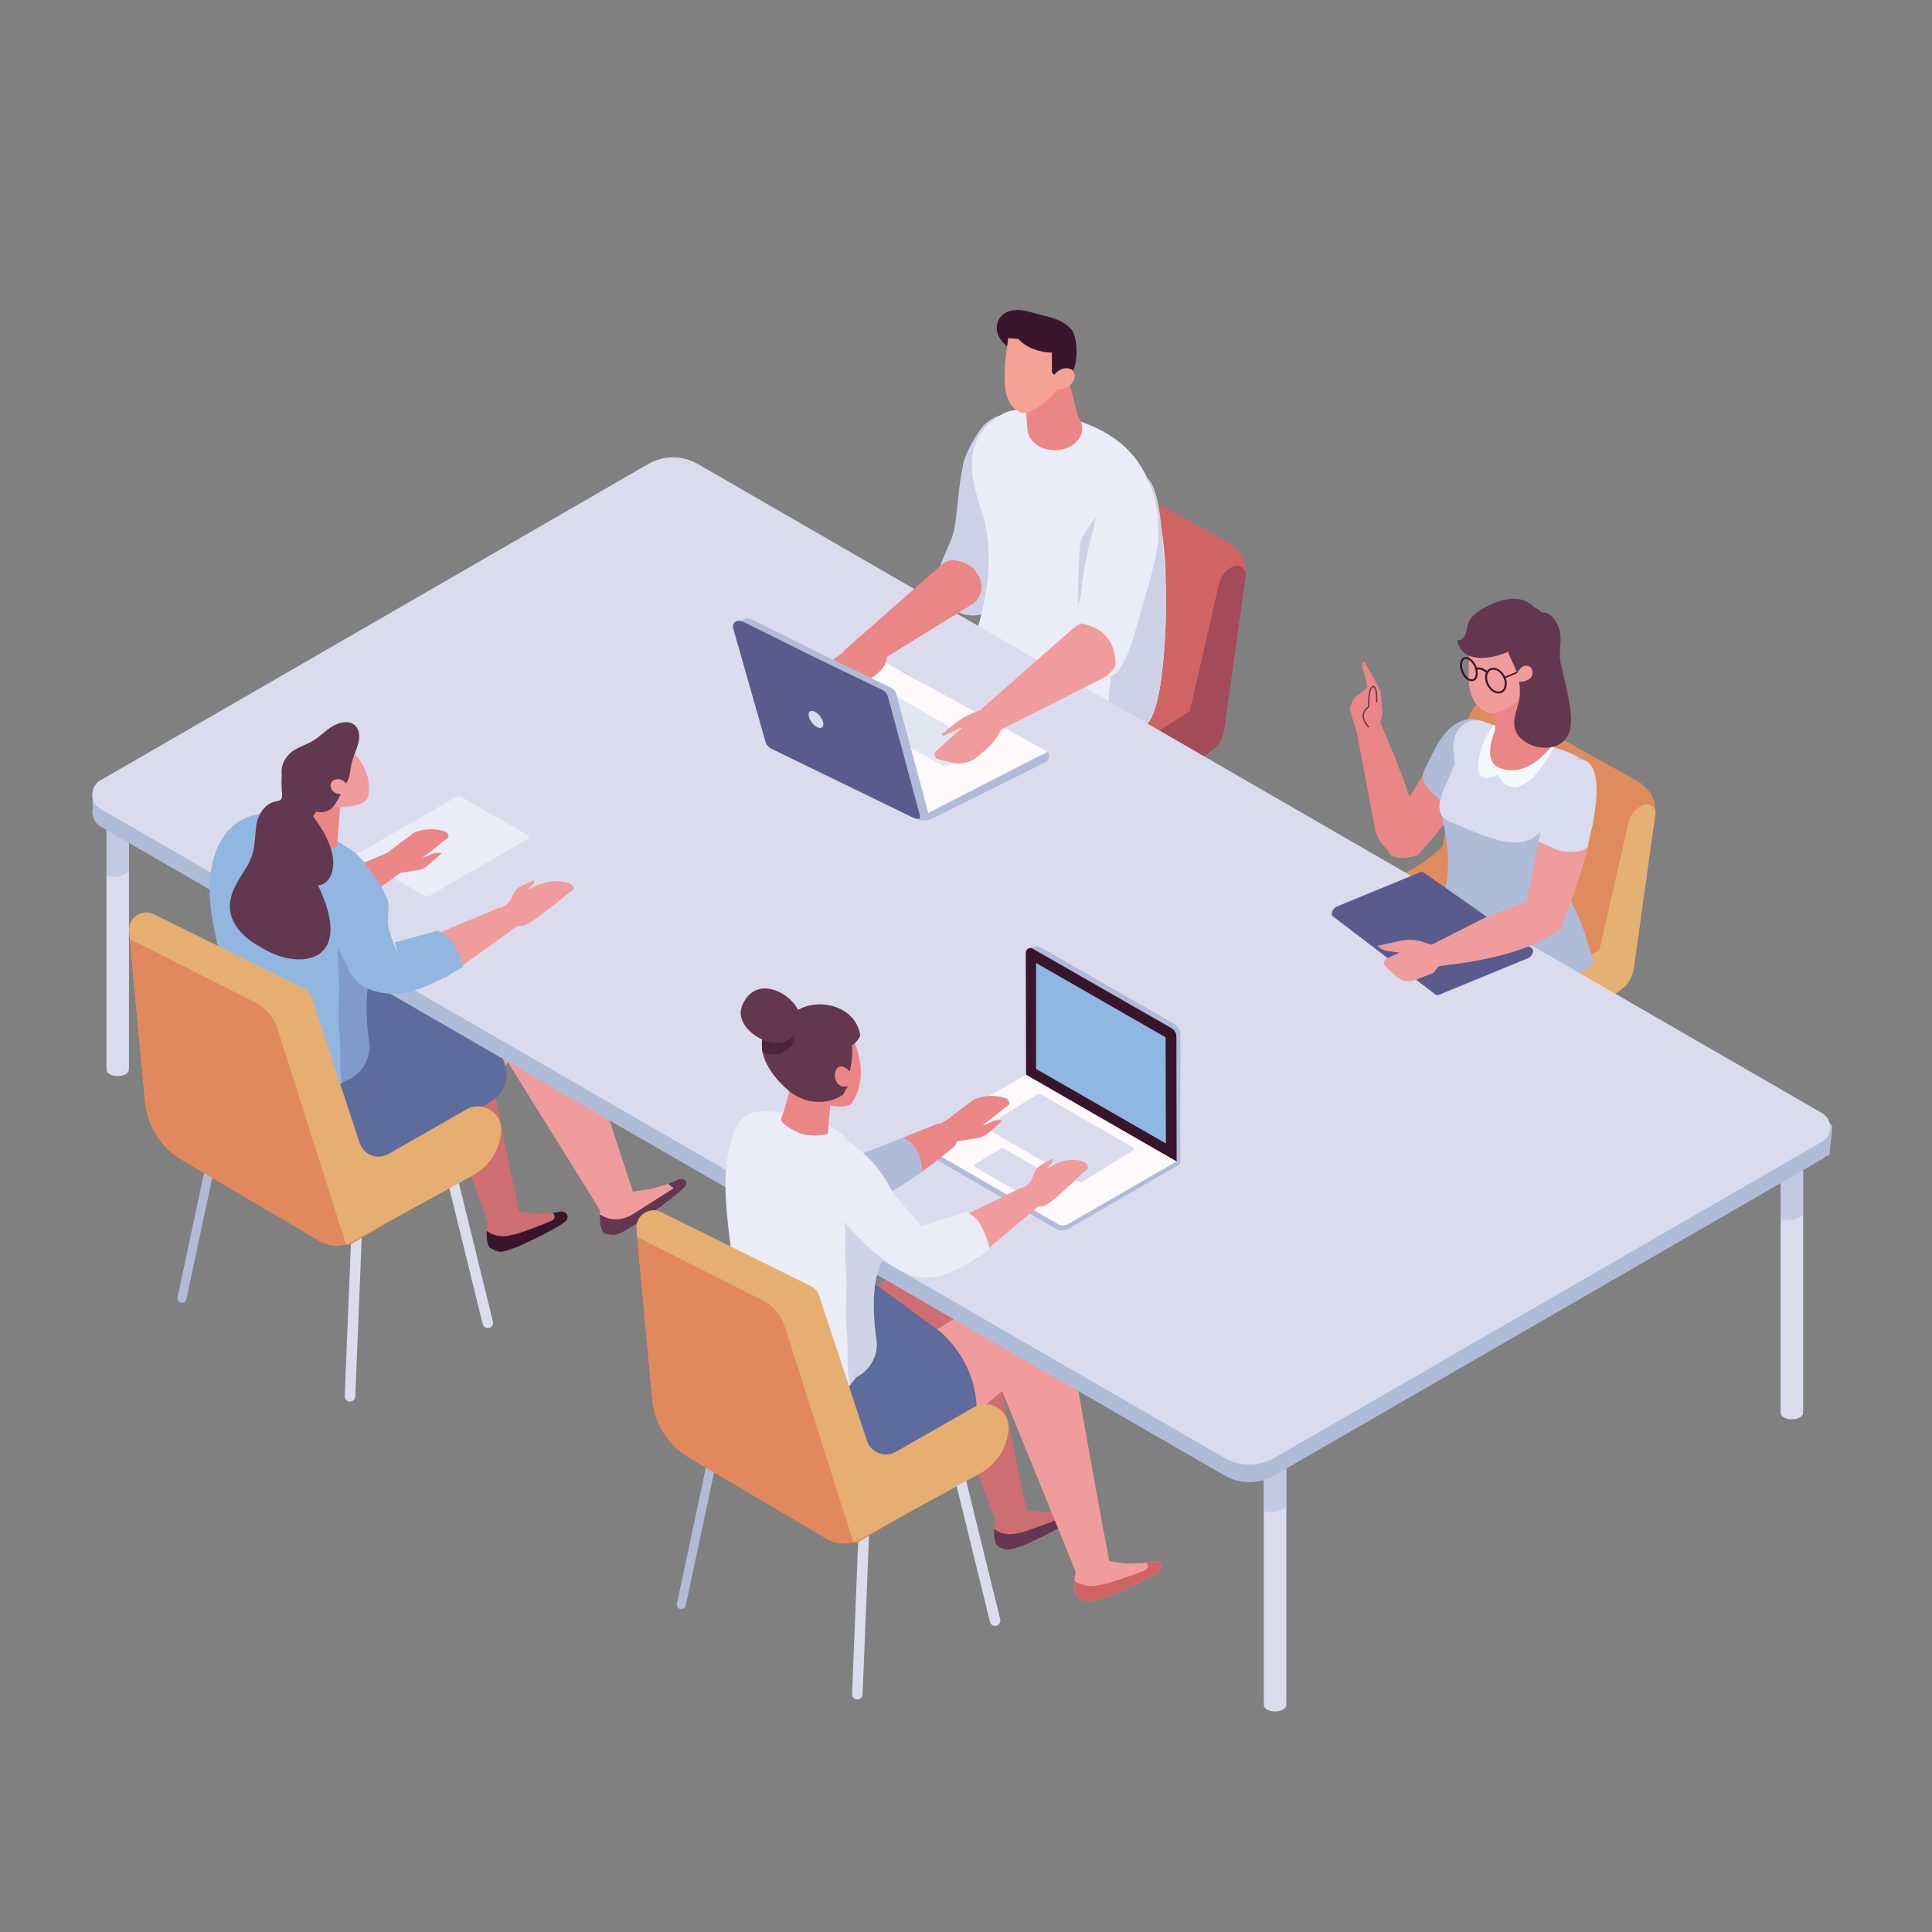 <?xml version="1.0" encoding="UTF-8"?><svg xmlns="http://www.w3.org/2000/svg" width="500" height="500" xmlns:xlink="http://www.w3.org/1999/xlink" viewBox="0 0 500 500"><rect x="0" y="0" width="500" height="500" fill="#808080" stroke="none"/><defs><style>.i{fill:#62374f;}.i,.j,.k,.l,.m,.n,.o,.p,.q,.b,.r,.s,.t,.d,.u,.v,.w,.x,.a,.y,.c,.z,.aa,.ab,.ac,.ad,.ae,.af,.ag,.ah,.ai,.aj,.ak,.al,.am,.an{stroke-width:0px;}.j{fill:#bbc6dc;}.k{fill:#4263ae;}.l{fill:#eaecf7;}.m{fill:#aebcd8;}.ao{clip-path:url(#g);}.n{fill:#5867aa;}.o{fill:#ead078;}.ap{isolation:isolate;}.p{fill:#e6af71;}.q{fill:#623850;}.b{fill:#e5b172;}.r{fill:#fef9fb;}.s{fill:#f09c9c;}.t{fill:#7384bf;}.d{fill:#dadcee;}.u{fill:#d06364;}.v{fill:#e1e7f1;}.aq{opacity:.57;}.ar{mix-blend-mode:multiply;opacity:.5;}.as{opacity:.55;}.w{fill:#cf6e72;}.x{fill:#f3a294;}.a{fill:#e08b5d;}.at,.ac{fill:#d8dcee;}.y{fill:#3a162c;}.c{fill:#b0bbd8;}.z{fill:#cdd3e7;}.aa{fill:#e1885d;}.ab{fill:#cdd1e6;}.ad{fill:#cf6364;}.ae{fill:#5d6b9d;}.af{fill:#f4f8f9;}.ag{fill:#5a5b8d;}.ah{fill:#221e1f;}.ai{fill:#eb8687;}.aj{fill:#91b6e0;}.ak{fill:#4b253c;}.al{fill:#a34b58;}.am{fill:#8eb8e2;}.an{fill:#39152c;}</style><clipPath id="g"><path class="ac" d="m373.33,211.32c.87,1.13,2.31,1.5,3.74,2.12,1.98.85,3.97,1.67,5.98,2.44,4.28,1.66,9.02,3.11,13.18,1.33,2.55-1.08,15.78-16.54,12.04-21.2l-2.01-1.21c-7.59-2.41-14.9-5.53-22.42-8.1-.24-.08-.48-.15-.72-.2-3.93-.83-7.35,2.72-7,7.35l.28,3.56c.01.24.03.37.03.37,0,0-2.92,6.88-2.94,6.93-.67,1.59-1.26,3.59-.79,5.32.14.53.36.95.63,1.31Z"/></clipPath></defs><g class="ap"><g id="f"><path class="y" d="m102.18,191.6v9.13c0,2.24,1.41,4.24,3.53,4.99l17.49,6.2c.77.27,1.62.09,2.21-.46h0c.89-.83.92-2.24.07-3.11l-11.19-11.44-.07-8.75-12.04,3.45Z"/><path class="y" d="m67.65,206.11l-2.17,12.98c-.25,1.5-.28,3.01-.09,4.47l1.05,8.08c.09.39.39.65.76.65h2.73c.33,0,.64-.21.81-.54l3.09-6.17c1.29-2.57,1.97-5.42,1.98-8.26l.05-17.39-6.58-3.58-1.63,9.77Z"/><path class="ai" d="m359.65,214.42c2.19-3.12,6.11-9.71,9.26-15.03.5-.84.97-1.63,1.42-2.39.83.83,1.66,1.68,2.49,2.51,2.15,2.13,4.37,4.13,6.8,5.92-3.63,5.2-8.77,11.48-12.64,15.83-3.26,1.15-6.51.83-7.24-.23-1.01-1.45-1.5-2.48-.1-6.62Z"/><path class="k" d="m364.52,308.31c0-1.65,1.16-3.66,2.59-4.48,1.43-.83,2.59-.16,2.59,1.49s-1.16,3.66-2.59,4.48c-1.43.83-2.59.16-2.59-1.49Z"/><path class="k" d="m364.52,308.31c0-1.65,1.16-3.66,2.59-4.48,1.43-.83,2.59-.16,2.59,1.49s-1.16,3.66-2.59,4.48c-1.43.83-2.59.16-2.59-1.49Z"/><polygon class="ag" points="369.01 303.7 371.24 304.86 367.74 311.24 365.13 309.88 365.79 306.29 369.01 303.7"/><path class="z" d="m366.72,309.45c0-1.65,1.16-3.66,2.59-4.48,1.43-.83,2.59-.16,2.59,1.49,0,1.65-1.16,3.66-2.59,4.48-1.43.83-2.59.16-2.59-1.49Z"/><path class="z" d="m366.72,309.45c0-1.65,1.16-3.66,2.59-4.48,1.43-.83,2.59-.16,2.59,1.49,0,1.65-1.16,3.66-2.59,4.48-1.43.83-2.59.16-2.59-1.49Z"/><path class="k" d="m395.66,290.91c0-1.65,1.16-3.66,2.59-4.48,1.43-.83,2.59-.16,2.59,1.49,0,1.65-1.16,3.66-2.59,4.48-1.43.83-2.59.16-2.59-1.49Z"/><path class="k" d="m395.66,290.91c0-1.65,1.16-3.66,2.59-4.48,1.43-.83,2.59-.16,2.59,1.49,0,1.65-1.16,3.66-2.59,4.48-1.43.83-2.59.16-2.59-1.49Z"/><polygon class="k" points="400.15 286.29 402.38 287.46 398.88 293.84 396.26 292.48 396.93 288.88 400.15 286.29"/><path class="z" d="m397.86,292.05c0-1.65,1.16-3.66,2.59-4.48,1.43-.83,2.59-.16,2.59,1.49s-1.16,3.66-2.59,4.48c-1.43.83-2.59.16-2.59-1.49Z"/><path class="z" d="m397.86,292.05c0-1.65,1.16-3.66,2.59-4.48,1.43-.83,2.59-.16,2.59,1.49s-1.16,3.66-2.59,4.48c-1.43.83-2.59.16-2.59-1.49Z"/><path class="k" d="m394.2,309.08c0-1.65,1.16-3.66,2.59-4.48,1.43-.83,2.59-.16,2.59,1.49,0,1.65-1.16,3.66-2.59,4.48-1.43.83-2.59.16-2.59-1.49Z"/><path class="k" d="m394.2,309.08c0-1.65,1.16-3.66,2.59-4.48,1.43-.83,2.59-.16,2.59,1.49,0,1.65-1.16,3.66-2.59,4.48-1.43.83-2.59.16-2.59-1.49Z"/><polygon class="ag" points="398.69 304.46 400.92 305.63 397.42 312.01 394.8 310.65 395.47 307.06 398.69 304.46"/><path class="z" d="m396.4,310.22c0-1.65,1.16-3.66,2.59-4.48,1.43-.83,2.59-.16,2.59,1.49s-1.16,3.66-2.59,4.48c-1.43.83-2.59.16-2.59-1.49Z"/><path class="z" d="m396.4,310.22c0-1.65,1.16-3.66,2.59-4.48,1.43-.83,2.59-.16,2.59,1.49s-1.16,3.66-2.59,4.48c-1.43.83-2.59.16-2.59-1.49Z"/><path class="k" d="m363.97,291.56c0-1.65,1.16-3.66,2.59-4.48,1.43-.83,2.59-.16,2.59,1.49,0,1.65-1.16,3.66-2.59,4.48-1.43.83-2.59.16-2.59-1.49Z"/><path class="k" d="m363.97,291.56c0-1.65,1.16-3.66,2.59-4.48,1.43-.83,2.59-.16,2.59,1.49,0,1.65-1.16,3.66-2.59,4.48-1.43.83-2.59.16-2.59-1.49Z"/><polygon class="ag" points="368.46 286.94 370.69 288.1 367.19 294.49 364.58 293.13 365.24 289.53 368.46 286.94"/><path class="z" d="m366.17,292.7c0-1.65,1.16-3.66,2.59-4.48,1.43-.83,2.59-.16,2.59,1.49s-1.16,3.66-2.59,4.48c-1.43.83-2.59.16-2.59-1.49Z"/><path class="z" d="m366.17,292.7c0-1.65,1.16-3.66,2.59-4.48,1.43-.83,2.59-.16,2.59,1.49s-1.16,3.66-2.59,4.48c-1.43.83-2.59.16-2.59-1.49Z"/><path class="v" d="m401.38,301.92l-11.46-6.62,11.46-6.62c1.88-1.09,1.88-2.86,0-3.95h0c-1.88-1.09-4.96-1.09-6.84,0l-11.46,6.62-11.46-6.62c-1.88-1.09-4.96-1.09-6.84,0-1.88,1.09-1.88,2.86,0,3.95l11.46,6.62-11.46,6.62c-1.88,1.09-1.88,2.86,0,3.95h0c1.88,1.09,4.96,1.09,6.84,0l11.46-6.62,11.46,6.62c1.88,1.09,4.96,1.09,6.84,0,1.88-1.09,1.88-2.86,0-3.95Z"/><path class="v" d="m401.38,301.92l-11.46-6.62,11.46-6.62c1.88-1.09,1.88-2.86,0-3.95h0c-1.88-1.09-4.96-1.09-6.84,0l-11.46,6.62-11.46-6.62c-1.88-1.09-4.96-1.09-6.84,0-1.88,1.09-1.88,2.86,0,3.95l11.46,6.62-11.46,6.62c-1.88,1.09-1.88,2.86,0,3.95h0c1.88,1.09,4.96,1.09,6.84,0l11.46-6.62,11.46,6.62c1.88,1.09,4.96,1.09,6.84,0,1.88-1.09,1.88-2.86,0-3.95Z"/><path class="z" d="m377.32,295.11c0,2.14,2.58,3.88,5.77,3.88s5.77-1.74,5.77-3.88-2.58-5.69-5.77-5.69-5.77,3.55-5.77,5.69Z"/><path class="v" d="m378.86,292.27c0,1.57,1.9,2.84,4.23,2.84s4.23-1.27,4.23-2.84-1.9-2.84-4.23-2.84-4.23,1.27-4.23,2.84Z"/><path class="z" d="m383.09,261.75c-1.43,0-2.59,1.18-2.59,2.62v25.27c0,1.45,1.16,2.62,2.59,2.62s2.59-1.18,2.59-2.62v-25.27c0-1.45-1.16-2.62-2.59-2.62Z"/><path class="a" d="m428.4,210.67l-5.51,39.45c-.2,1.82-.95,3.54-2.13,4.99l-5.78,4.49q-6.54,4.04-13.07,8.07c-10.15,6.25-18.05,15.09-29.87,8.37-.55-.31-1.09-.63-1.63-.95-.34-.2-.68-.38-1.01-.58-8.13-4.69-16.09-9.62-23.89-14.79-8.45-5.61-14.41-11.91-5.53-19.62,7.73-6.72,17.61-10.36,26.27-15.65,3.3-2,5.54-3.77,7.12-5.6l5.49-29.56,1.51-4.23c.78-1.88,1.82-3.2,3.2-3.47,1.89-.06,3.82.34,5.58,1.25l34.17,19.06c.94.48,1.78,1.09,2.47,1.78.95.94,1.68,2.03,2.1,3.21.48,1.19.65,2.49.51,3.79Z"/><path class="b" d="m428.41,210.63c.19-1.82-1.82-3.07-3.43-2.21l-.15.08c-1.71.9-2.94,2.5-3.37,4.39l-7.4,32.41c-.07.29-.24.54-.49.7l-32.22,20.8c-2.02,1.3-3.24,3.55-3.24,5.95v.68c0,2.97,2.73,5.29,5.62,4.63,7.17-1.63,13.44-8.05,21.24-12.13,3.28-2.06,6.53-4.11,9.81-6.17l5.86-4.55c.08-.06.16-.14.22-.22,1.12-1.42,1.84-3.1,2.03-4.87l5.51-39.45s0-.03,0-.04Z"/><path class="m" d="m368.23,201.08c.01.56.18,1.15.56,1.8,1.49,2.56,4.79,4.74,6.92,6.67.07.06.16.13.25.12.12-.02.19-.16.25-.28,2.31-4.96,4.48-9.98,6.51-15.07.56-1.39,1.11-2.83,1.17-4.31s-.47-3.02-1.64-3.66c-.9-.49-2.02-.37-3.05-.09-4.68,1.27-7.17,5.96-9.24,10.32-.86,1.82-1.76,3.1-1.73,4.51Z"/><path class="m" d="m412.01,247.63c-1.41-4.36-2.09-7.62-4.76-12.96-3.22-6.44-2.63-11.42-.35-19.76.52-1.86,1.82-4.23,2.97-6.68,1.62-3.42,2.96-7.03,1.41-9.72-1.17-2.02-2.97-3.05-5.02-3.71-7.59-2.41-14.9-5.53-22.42-8.1-.49-.17-.97-.26-1.43-.3-.26-.01-.48-.01-.71-.01-.01,0-.03.01-.06.01-.2.01-.42.03-.62.07-.03,0-.06.01-.07.01-.2.04-.4.09-.59.16-.03,0-.06.01-.09.03-.19.06-.38.13-.56.22-.03.01-.06.03-.09.04-.17.09-.35.19-.52.29-.01.03-.04.04-.07.06-.16.12-.32.23-.48.35-.03.03-.04.04-.07.07-.14.12-.29.25-.42.38-.01.03-.04.06-.07.07-.13.14-.26.3-.38.46-.03.03-.06.07-.09.1-.12.16-.23.32-.33.49-.03.04-.06.09-.09.13-.1.17-.19.35-.27.52-.03.04-.04.1-.07.14-.09.19-.16.38-.22.56-.03.06-.04.1-.06.16-.07.2-.13.4-.17.61-.01.04-.03.1-.03.14-.06.22-.09.43-.12.66-.01.04-.01.07-.01.12-.03.25-.06.48-.06.72v.09c0,.26,0,.52.03.79l.29,3.77c0,.1.01.16.01.16l-.09.2c-.04.1-.1.23-.17.4l-.22.52c-.06.12-.1.25-.16.38l-.12.25c-.04.13-.1.26-.16.39l-.03.09c-.13.29-.26.58-.39.9-.78,1.83-1.6,3.78-1.62,3.81-.66,1.59-1.26,3.59-.79,5.31.09.33.22.62.36.88,2.37,9.72,2.5,16.37-.79,25.83-1.43,4.11-2.06,9.21.92,12.4.74.78,1.65,1.4,2.57,1.95,4.65,2.76,9.96,4.24,15.36,4.3,4.63.04,8.53-.46,12.81-1.82,2.09-.66,4.27-1.53,6.67-2.66,1.23-.58,1.82-1.98,1.41-3.26Z"/><path class="at" d="m373.33,211.32c.87,1.13,2.31,1.5,3.74,2.12,1.98.85,3.97,1.67,5.98,2.44,4.28,1.66,9.02,3.11,13.18,1.33,2.55-1.08,15.78-16.54,12.04-21.2l-2.01-1.21c-7.59-2.41-14.9-5.53-22.42-8.1-.24-.08-.48-.15-.72-.2-3.93-.83-7.35,2.72-7,7.35l.28,3.56c.01.24.03.37.03.37,0,0-2.92,6.88-2.94,6.93-.67,1.59-1.26,3.59-.79,5.32.14.53.36.95.63,1.31Z"/><g class="ao"><path class="af" d="m383.43,200.89c1.91,1.27,4.09-.53,4.09-.53,6.19,11.36,15.93-9.24,15.93-9.24v-.04s-.1-.25-.1-.25c-.06.09-.13.18-.2.27-4.66.27-9.32.51-12.49-2.97-.05-.06-.1-.11-.15-.17-1.41.03-.76-2.98-2.14-2.78-.15.02-.84,1.1-1.66,2.29-.63.91-2.34,3.37-2.73,4.41-1.95,5.28-1.78,8.2-.54,9.02Z"/><path class="ai" d="m388.16,198.77c6.7,2.45,11.98-3.54,14.99-7.67.26-.34.51-.68.76-1.02-5.01-2.03-10.11-3.95-16.08-3.1-2.65,5.42-3.35,10.44.33,11.79Z"/></g><path class="ai" d="m393.99,172.52l4.19,16.72s.9,2.59.86,3.3c-.03.7-3.62,3.71-6.74,4.07-1.49.17-2.66.08-3.48-.05-.9-.15-1.37-.37-1.37-.37l-.3-4.46h-.03l-.35-5.12-.18-2.68-.15-2.16c3.35-1.94,5.98-5.4,7.54-9.25Z"/><path class="s" d="m393.41,167.35c-4.45.3-9.1-.86-12.32-3.59-2.21,13.69-.86,18.24,3.52,20.49,4.31,2.22,12.58-7.02,12.58-7.02l-.37-2.89c-2.87-.95-3.56-3.92-3.41-6.99Z"/><path class="i" d="m377.15,165.66c.32,1.96,1.31,3.18,2.67,3.87,3.16,1.59,8.22.34,11.03-1.14,1.81-.96,5.2-3.4,6.43-4.98.64-.85,1.11-1.59,1.42-2.25.95-2.1.2-3.3-1.49-3.84-1.17-1.45-3.13-2.26-5.01-2.35-2.37-.12-4.67.7-6.82,1.68-2.22,1.02-4.54,2.43-5.41,4.66-.04.13-.09.26-.13.39-.26.86-.28,1.78-.63,2.6-.35.83-1.18,1.56-2.06,1.36Z"/><path class="an" d="m387.82,179.47c-1.3,0-2.7-1.17-3.25-2.8-.35-1.05-.3-2.08.14-2.84.31-.53.78-.87,1.35-.98,1.4-.27,3.04.97,3.65,2.76h0c.35,1.05.3,2.08-.14,2.84-.31.53-.78.87-1.35.98-.13.03-.26.04-.4.04Zm-1.35-6.16c-.11,0-.21,0-.31.03-.43.08-.78.34-1.01.74-.36.63-.4,1.53-.1,2.43.53,1.56,1.91,2.66,3.08,2.43.43-.08.78-.34,1.01-.74.36-.63.4-1.53.1-2.43h0c-.48-1.43-1.67-2.46-2.76-2.46Z"/><path class="an" d="m389.42,175.14c.06.11.12.22.18.33l9.9-4.08-.18-.31-9.9,4.06h0Z"/><path class="an" d="m380.88,176.32s-.05,0-.07,0c-.48-.02-.98-.26-1.45-.7h0c-.54-.5-.99-1.22-1.26-2.01-.36-1.08-.34-2.14.07-2.83.23-.39.56-.63.96-.71.56-.11,1.21.13,1.8.67.5.46.91,1.09,1.18,1.81h0s.06.17.06.17c0,.01,0,.02.01.03h0s0,.02,0,.03l.08.24h0c.27.98.22,1.94-.15,2.56-.22.38-.56.62-.96.7-.09.02-.18.03-.28.03Zm-1.17-1.07c.38.35.77.55,1.13.56.08,0,.16,0,.23-.02.26-.05.47-.21.62-.46.33-.55.33-1.5.02-2.42l.15-.05-.15.05c-.24-.72-.64-1.36-1.12-1.8-.46-.43-.95-.63-1.35-.55-.26.05-.47.21-.62.47-.33.56-.34,1.48-.02,2.41.24.72.64,1.36,1.12,1.8h0Z"/><path class="ah" d="m384.6,174.13c-1.36-1.24-2.39-.83-2.43-.81l-.2-.46c.05-.02,1.36-.58,2.97.9l-.34.37Z"/><path class="s" d="m394.38,176.53c.89,1.19,2.9,1.18,4.49,0s2.16-3.12,1.27-4.3c-.89-1.19-2.9-1.18-4.49,0-1.59,1.19-2.16,3.12-1.27,4.3Z"/><path class="i" d="m390.34,164.54c-.2.28-.34.58-.4.87-.56,2.61,1.43,5.5,2.31,7.84,1.12,2.98,1.51,6.21.59,9.29-.63,2.11-1.41,4.37-.67,6.44.57,1.58,1.95,2.74,3.44,3.51,3.27,1.68,7.92,1.43,9.89-1.67.73-1.14,1.01-2.52,1.06-3.87.14-3.93-1.09-8.43-1.93-12.25-.39-1.76-.96-3.19-.95-5.07.02-2.18.46-4.37-.07-6.53-.28-1.13-.81-2.2-1.55-3.1-.53-.64-1.19-1.21-1.99-1.42-.95-.24-1.95.05-2.82.51-1.27.67-2.19,1.78-3.32,2.6-1.26.92-2.68,1.5-3.6,2.84Z"/><path class="s" d="m393.69,176.41c-.19.02-.37.04-.56.05-.25.02-.53.02-.71-.16-.12-.13-.15-.32-.16-.49-.08-1.33,1.25-3.64,2.82-3.52,1.71.13,2.03,2.34.86,3.33-.62.52-1.43.71-2.25.79Z"/><path class="m" d="m397.73,222.48c.17-.24.33-.48.47-.73.54-.99.81-2.03.97-3.1,3.86-1.72,4.34-6.79,4.86-10.54.23-1.6-.1-4.76,1.89-4.75,1.56.01,3.23,2.99,3.71,4.17.09.23.17.46.25.69-1.15,2.45-2.45,4.82-2.97,6.68-2.28,8.34-2.87,13.33.35,19.76,2.67,5.34,3.35,8.6,4.76,12.96.4,1.28-.19,2.69-1.41,3.26-2.4,1.13-4.58,1.99-6.67,2.66-.53-3.21-1.07-6.42-1.59-9.64-.64-3.83-1.41-7.68-1.26-11.55.19-4.66-1.53-7.82-3.35-9.88Z"/><path class="n" d="m54.93,299.19l-8.08,37.95,8.08-37.95Z"/><path class="c" d="m48.24,336.24l7.59-35.65c.14-.63-.27-1.26-.9-1.39h0c-.63-.13-1.26.27-1.39.9l-7.59,35.65c-.14.63.27,1.26.9,1.39h0c.63.13,1.26-.27,1.39-.9Z"/><path class="ab" d="m265.5,130.14c-.64,6.09-2.7,11.71-3.78,17.67-.83,4.62-.83,8.59-6.12,10.72-6.21,2.5-12.73-1.49-12.83-8.27-.08-5.06,3.56-9.05,4.33-14.01.78-5.05.98-10.18,1.99-15.2.08-.38-1.68,9.55.23-1.15.45-2.53,3.86-8.71,5.83-10.34,11.05-9.19,11,14.33,10.34,20.58Z"/><path class="k" d="m258.53,246.53c0-1.65,1.16-3.66,2.59-4.48,1.43-.83,2.59-.16,2.59,1.49s-1.16,3.66-2.59,4.48c-1.43.83-2.59.16-2.59-1.49Z"/><path class="k" d="m258.53,246.53c0-1.65,1.16-3.66,2.59-4.48,1.43-.83,2.59-.16,2.59,1.49s-1.16,3.66-2.59,4.48c-1.43.83-2.59.16-2.59-1.49Z"/><polygon class="ag" points="263.02 241.92 265.25 243.08 261.75 249.46 259.14 248.1 259.8 244.51 263.02 241.92"/><path class="z" d="m260.73,247.67c0-1.65,1.16-3.66,2.59-4.48,1.43-.83,2.59-.16,2.59,1.49,0,1.65-1.16,3.66-2.59,4.48-1.43.83-2.59.16-2.59-1.49Z"/><path class="z" d="m260.73,247.67c0-1.65,1.16-3.66,2.59-4.48,1.43-.83,2.59-.16,2.59,1.49,0,1.65-1.16,3.66-2.59,4.48-1.43.83-2.59.16-2.59-1.49Z"/><path class="k" d="m289.67,229.13c0-1.65,1.16-3.66,2.59-4.48,1.43-.83,2.59-.16,2.59,1.49,0,1.65-1.16,3.66-2.59,4.48-1.43.83-2.59.16-2.59-1.49Z"/><path class="k" d="m289.67,229.13c0-1.65,1.16-3.66,2.59-4.48,1.43-.83,2.59-.16,2.59,1.49,0,1.65-1.16,3.66-2.59,4.48-1.43.83-2.59.16-2.59-1.49Z"/><polygon class="k" points="294.16 224.51 296.39 225.68 292.89 232.06 290.27 230.7 290.94 227.11 294.16 224.51"/><path class="z" d="m291.87,230.27c0-1.65,1.16-3.66,2.59-4.48,1.43-.83,2.59-.16,2.59,1.49s-1.16,3.66-2.59,4.48c-1.43.83-2.59.16-2.59-1.49Z"/><path class="z" d="m291.87,230.27c0-1.65,1.16-3.66,2.59-4.48,1.43-.83,2.59-.16,2.59,1.49s-1.16,3.66-2.59,4.48c-1.43.83-2.59.16-2.59-1.49Z"/><path class="k" d="m288.21,247.3c0-1.65,1.16-3.66,2.59-4.48,1.43-.83,2.59-.16,2.59,1.49,0,1.65-1.16,3.66-2.59,4.48-1.43.83-2.59.16-2.59-1.49Z"/><path class="k" d="m288.21,247.3c0-1.65,1.16-3.66,2.59-4.48,1.43-.83,2.59-.16,2.59,1.49,0,1.65-1.16,3.66-2.59,4.48-1.43.83-2.59.16-2.59-1.49Z"/><polygon class="ag" points="292.7 242.68 294.93 243.85 291.43 250.23 288.81 248.87 289.48 245.28 292.7 242.68"/><path class="z" d="m290.41,248.44c0-1.65,1.16-3.66,2.59-4.48,1.43-.83,2.59-.16,2.59,1.49s-1.16,3.66-2.59,4.48c-1.43.83-2.59.16-2.59-1.49Z"/><path class="z" d="m290.41,248.44c0-1.65,1.16-3.66,2.59-4.48,1.43-.83,2.59-.16,2.59,1.49s-1.16,3.66-2.59,4.48c-1.43.83-2.59.16-2.59-1.49Z"/><path class="k" d="m257.98,229.78c0-1.65,1.16-3.66,2.59-4.48,1.43-.83,2.59-.16,2.59,1.49,0,1.65-1.16,3.66-2.59,4.48-1.43.83-2.59.16-2.59-1.49Z"/><path class="k" d="m257.98,229.78c0-1.65,1.16-3.66,2.59-4.48,1.43-.83,2.59-.16,2.59,1.49,0,1.65-1.16,3.66-2.59,4.48-1.43.83-2.59.16-2.59-1.49Z"/><polygon class="ag" points="262.47 225.16 264.7 226.32 261.2 232.71 258.59 231.35 259.25 227.75 262.47 225.16"/><path class="z" d="m260.18,230.92c0-1.65,1.16-3.66,2.59-4.48,1.43-.83,2.59-.16,2.59,1.49s-1.16,3.66-2.59,4.48-2.59.16-2.59-1.49Z"/><path class="z" d="m260.18,230.92c0-1.65,1.16-3.66,2.59-4.48,1.43-.83,2.59-.16,2.59,1.49s-1.16,3.66-2.59,4.48-2.59.16-2.59-1.49Z"/><path class="v" d="m295.4,240.14l-11.46-6.62,11.46-6.62c1.88-1.09,1.88-2.86,0-3.95h0c-1.88-1.09-4.96-1.09-6.84,0l-11.46,6.62-11.46-6.62c-1.88-1.09-4.96-1.09-6.84,0-1.88,1.09-1.88,2.86,0,3.95l11.46,6.62-11.46,6.62c-1.88,1.09-1.88,2.86,0,3.95h0c1.88,1.09,4.96,1.09,6.84,0l11.46-6.62,11.46,6.62c1.88,1.09,4.96,1.09,6.84,0,1.88-1.09,1.88-2.86,0-3.95Z"/><path class="v" d="m295.4,240.14l-11.46-6.62,11.46-6.62c1.88-1.09,1.88-2.86,0-3.95h0c-1.88-1.09-4.96-1.09-6.84,0l-11.46,6.62-11.46-6.62c-1.88-1.09-4.96-1.09-6.84,0-1.88,1.09-1.88,2.86,0,3.95l11.46,6.62-11.46,6.62c-1.88,1.09-1.88,2.86,0,3.95h0c1.88,1.09,4.96,1.09,6.84,0l11.46-6.62,11.46,6.62c1.88,1.09,4.96,1.09,6.84,0,1.88-1.09,1.88-2.86,0-3.95Z"/><path class="z" d="m271.33,233.33c0,2.14,2.58,3.88,5.77,3.88s5.77-1.74,5.77-3.88-2.58-5.69-5.77-5.69-5.77,3.55-5.77,5.69Z"/><path class="v" d="m272.87,230.49c0,1.57,1.9,2.84,4.23,2.84s4.23-1.27,4.23-2.84-1.9-2.84-4.23-2.84-4.23,1.27-4.23,2.84Z"/><path class="z" d="m277.1,199.97c-1.43,0-2.59,1.18-2.59,2.62v25.27c0,1.45,1.16,2.62,2.59,2.62s2.59-1.18,2.59-2.62v-25.27c0-1.45-1.16-2.62-2.59-2.62Z"/><path class="u" d="m322.41,148.89l-5.51,39.45c-.2,1.82-.95,3.54-2.13,4.99l-5.78,4.49q-6.54,4.04-13.07,8.07c-10.15,6.25-18.05,15.09-29.87,8.37-.55-.31-1.09-.63-1.63-.95-.34-.2-.68-.38-1.01-.58-8.13-4.69-16.09-9.62-23.89-14.79-8.45-5.61-14.41-11.91-5.53-19.62,7.73-6.72,17.61-10.36,26.27-15.65,3.3-2,5.54-3.77,7.12-5.6l5.49-29.56,1.51-4.23c.78-1.88,1.82-3.2,3.2-3.47,1.89-.06,3.82.34,5.58,1.25l34.18,19.06c.94.48,1.78,1.09,2.47,1.78.95.94,1.68,2.03,2.1,3.21.48,1.19.65,2.49.51,3.79Z"/><path class="al" d="m322.42,148.85c.19-1.82-1.82-3.07-3.43-2.21l-.15.08c-1.71.9-2.94,2.5-3.37,4.39l-7.4,32.41c-.07.29-.24.54-.49.7l-32.22,20.8c-2.02,1.3-3.24,3.55-3.24,5.95v.68c0,2.97,2.73,5.29,5.62,4.63,7.17-1.63,13.44-8.05,21.24-12.13,3.28-2.06,6.53-4.11,9.81-6.17l5.86-4.55c.08-.06.16-.14.22-.22,1.12-1.42,1.84-3.1,2.03-4.87l5.51-39.45s0-.03,0-.04Z"/><path class="l" d="m301.51,164.68c-.01.2-.02.4-.03.6-.04.65-.07,1.3-.11,1.94-.62,9.44-2.06,17.94-4.67,20.34-2.09,1.93-5.47,2.54-9.3,2.33-1.67-.09-3.42-.33-5.19-.69-6.32-1.26-12.86-3.96-16.56-6.24-.43-.26-3.12-1.53-6.23-3.06-3.12-1.52-6.64-3.3-8.74-4.57-1.14-.69-1.57-2.1-1.06-3.33,5.15-12.27,8.55-27.32,4.39-39.75-.8-2.39-1.52-4.78-1.98-7.12v-1.53l-.04,1.34c-1.31-6.88-.33-13.25,7.42-17.77,1.47-.85,3.49-1.22,5.76-1.22,1.01,0,2.09.02,3.2.22,14.77,2.69,22.58,7.44,27.03,14.75.56.91,1.05,1.85,1.51,2.84,1.9,4.1,3.04,8.89,3.87,14.44.05.32.1.63.14.95.48,3.34.79,8.7.83,14.69v.1c.03,3.47-.05,7.15-.23,10.76Z"/><path class="ab" d="m301.51,164.68c-.01.2-.02.4-.03.6-.04.65-.07,1.3-.11,1.94-.62,9.44-2.06,17.94-4.67,20.34-2.09,1.93-5.47,2.54-9.3,2.33-.4-4.11-.76-8.2-.2-12.26,2.13-15.24-11.13,22.41-7.75-36.03.33-5.74,12.46-16.01,15.11-17.75.9-.59,1.67-.57,2.34-.09,2.27,1.61,3.34,8.48,3.87,14.44.41,4.56.5,8.6.59,9.37.22,2.07.34,4.17.39,6.26v.1c.08,3.59-.04,7.2-.23,10.76Z"/><path class="ai" d="m265.13,95.51l2.38.8,8.21-1.3,3.27,12.83h-.01c.7.88,1.12,1.91,1.12,3.02,0,3.13-3.18,5.66-7.11,5.66s-7.11-2.53-7.11-5.66c0-1.02-1.33-14.53-.73-15.36Z"/><path class="y" d="m277.33,85.35c-2.71-3.23-6.85-3.39-10.53-4.55-2.66-.84-5.99-.97-7.8,1.15-.88,1.03-1.23,2.48-.96,3.81.38,1.9,1.87,3.36,3.35,4.6,1.77,1.48,3.63,2.84,5.59,4.06,2.1,1.31,8.02,4.75,10.23,2.24,1.97-2.24,1.75-9.37.12-11.31Z"/><path class="x" d="m260.95,87.53l2.58.17c2.05,2.29,5.4,3.51,8.71,3.56v4.83c0,.51.44.92.99.92.22,0,.42-.07.58-.18l.41,3.44s-6.87,8.27-10.45,6.28c-3.7-2.06-4.8-6.24-2.82-19.02Z"/><path class="x" d="m272.61,99.94c.8,1.06,2.59,1.06,4.02,0,1.42-1.07,1.93-2.79,1.14-3.85-.8-1.06-2.59-1.06-4.02,0-1.42,1.07-1.93,2.79-1.14,3.85Z"/><path class="w" d="m126.55,322.6s.05.1.08.14c-.03-.04-.05-.1-.08-.14Z"/><path class="w" d="m140.67,319.48c-.38.2-.93.47-1.57.79h0c.64-.32,1.19-.6,1.57-.79Z"/><path class="w" d="m146.9,315s-.03.09-.03.13c0-.05.03-.09.03-.13h0Z"/><path class="w" d="m142.56,318.47c.71-.37,1.41-.77,2.09-1.2-.68.43-1.38.83-2.09,1.2Z"/><path class="w" d="m146.69,315.68c-.08.14-.17.28-.31.38-.24.19-.48.35-.72.52.24-.17.48-.34.72-.52.13-.11.22-.24.31-.38Z"/><path class="w" d="m113.21,245.43l2.79.27c4.1.39,7.47,7.99,8.19,11.89l4.73,29.93,5.4,26.05,4.14.59,3.57-.1,1.02-.17h0c.47.48,1.01,1.37-.38,2.07-1.21.61-5.1,2.06-7.97,3.05-1,.35-1.83.55-2.53.66-.62.19-1.3.3-2.06.3-1.72,0-3.09-.55-4.12-1.41-.01.2-.02.42-.02.63,0-.37.01-.73.04-1.05.04-.49.11-.93.19-1.24l.04-.73-6.44-17.48-10.8-26.77s-14.33,12.07-26.23,17.04c-6.44,2.69-13.9-.62-16.2-7l-2.95-8.17,49.59-28.36Z"/><path class="w" d="m129.84,323.98c-.23.03-.44.03-.59,0-.63-.12-1.24-.36-1.8-.66.56.29,1.17.54,1.8.66.16.03.36.02.59,0Z"/><path class="w" d="m139,320.38l-.23.05c-.21.1-.45.22-.67.33.23-.11.47-.23.67-.33l.23-.05Z"/><path class="w" d="m125.99,320.01c0,.17.02.33.03.5-.01-.16-.03-.33-.03-.5Z"/><path class="w" d="m125.97,319.27c0,.19,0,.38.01.58,0-.19-.01-.38-.01-.58Z"/><path class="w" d="m126.32,322.08c.03.08.05.16.08.23-.03-.07-.05-.15-.08-.23Z"/><path class="w" d="m126.16,321.46c.02.11.04.21.07.31-.03-.1-.05-.21-.07-.31Z"/><path class="w" d="m126.05,320.76c.02.14.03.27.05.4-.02-.13-.04-.27-.05-.4Z"/><path class="an" d="m130.11,319.97c.75,0,1.44-.11,2.06-.3.7-.11,1.52-.31,2.53-.66,2.87-.99,6.76-2.44,7.97-3.05,1.39-.7.85-1.59.38-2.07h0s1.71-.26,1.71-.26c.18-.07.37-.1.56-.1.56,0,1.11.29,1.4.8.12.22.18.44.18.67h0s-.03.09-.03.13c-.02.2-.08.38-.18.55-.08.14-.17.28-.31.38-.24.19-.48.35-.72.52-.33.24-.67.47-1.01.68-.68.43-1.38.83-2.09,1.2-.44.23-.89.45-1.34.67l.05.02s-.22.12-.61.31c-.38.2-.93.47-1.57.79h0s-.04.1-.04.1h-.06s-.23.06-.23.06c-.21.1-.45.22-.67.33-.66.32-1.36.66-2.12,1-1.07.54-2.16,1.05-3.29,1.38-1.13.43-2.14.74-2.84.83-.23.03-.44.03-.59,0-.63-.12-1.24-.36-1.8-.66-.19-.1-.36-.2-.54-.31-.11-.06-.2-.16-.29-.28-.03-.04-.05-.1-.08-.14-.05-.09-.1-.18-.15-.28-.03-.07-.05-.15-.08-.23-.03-.1-.07-.2-.1-.31-.03-.1-.05-.21-.07-.31-.02-.1-.04-.2-.06-.3-.02-.13-.04-.27-.05-.4,0-.08-.02-.17-.03-.25-.01-.16-.03-.33-.03-.5,0-.06,0-.11,0-.17,0-.19-.01-.39-.01-.58,0-.03,0-.05,0-.08,0-.21,0-.43.02-.63,1.03.86,2.41,1.41,4.12,1.41Z"/><path class="n" d="m115.8,299.83l10.77,43.84-10.77-43.84Z"/><path class="d" d="m124.92,342.67l-10.12-41.18c-.18-.73.27-1.47,1-1.65h0c.73-.18,1.47.27,1.65,1l10.12,41.18c.18.73-.27,1.47-1,1.65h0c-.73.18-1.47-.27-1.65-1Z"/><path class="p" d="m45.59,260l10.23,39.97,35.52,20.53,32.58-17.88c1.39-.83,1.53-4.63.11-5.41l-35.76-19.76-4.29-2.23-34.79-18.07c-1.93-1-4.14.75-3.6,2.86Z"/><path class="s" d="m93.06,282.66l-1.95,21.15c9.99,7.13,40.37-28.85,40.37-28.85l22.17,35.58,1.59,2.63.05.69c-.06.3-.1.74-.09,1.2,0,.61.07,1.33.21,1.98.22,1.15.62,2.15,1.26,2.28.79.2,1.7.32,2.64.22.71-.09,2.08-.81,3.66-1.78,1.21-.65,2.34-1.43,3.46-2.25,1.04-.73,2.05-1.44,2.91-2.06l.31-.13s0-.05,0-.09c1.35-.98,2.27-1.66,2.27-1.66h-.05c1.88-1.36,3.65-2.71,5.31-4.37.34-.34.5-.77.45-1.15,0-.04,0-.08-.03-.13-.02-.16-.11-.3-.23-.45-.49-.5-1.43-.54-2.21-.07l-1.82.74-1.1.46-3.87,1.12-4.57.67-4.32-13.12-14.03-43.98c-1.2-3.78-5.05-5.86-9.44-5.09l-3,.52-39.94,35.93Z"/><path class="q" d="m170.76,344.6c.08,1.26.37,2.42.98,2.75.74.42,1.61.81,2.53.97.7.11,2.1-.26,3.73-.83,1.23-.34,2.42-.83,3.58-1.38,1.09-.46,2.15-.93,3.03-1.34l.31-.05s.01-.05.03-.1c1.41-.64,2.36-1.11,2.36-1.11l-.05-.03c1.97-.87,3.83-1.79,5.6-3.08.37-.26.56-.66.56-1.07,0-.05,0-.1-.01-.15-2.9.97-5.82,1.94-8.47,2.77-3.01.96-5.49,1.52-7.59,1.83-1.86.52-3.91.81-6.16.81h-.44Z"/><path class="ae" d="m102.17,249.88l12.45,9.91s14.3,5.34,16.34,17.13c.51,2.94-.74,5.92-3.2,7.6l-36.31,24.82c-4.27,2.19-9.25.17-13.61-1.84l-5.82-2.68c-9.99-4.6-16.39-14.46-16.67-25.3-.04-1.71.3-3.4.92-5l4.77-12.35,25.46-4.07,15.68-8.22Z"/><path class="n" d="m92.36,317.62l-1.82,45.1,1.82-45.1Z"/><path class="d" d="m91.95,361.42l1.71-42.37c.03-.75-.56-1.39-1.31-1.42h0c-.75-.03-1.39.56-1.42,1.31l-1.71,42.37c-.03.75.56,1.39,1.31,1.42h0c.75.03,1.39-.56,1.42-1.31Z"/><path class="p" d="m44.89,257.87l.22,1.07,5.39,34.01,1.22,5.8c.29,1.39,1.16,2.59,2.39,3.3l33.31,19.33c1.3.76,2.91-.32,2.7-1.81l-.47-3.4-5.55-40.13s0-.01-.01-.03c-.04-.3-.16-.57-.37-.79-.12-.15-.27-.29-.46-.38l-36.04-18.73c-1.2-.62-2.58.44-2.31,1.76Z"/><path class="o" d="m44.89,257.87l.22,1.07,35.03,18.35c.6.31,1.31.3,1.89-.04l2.06-1.2s0-.01-.01-.03c-.04-.1-.16-.37-.37-.79-.12-.15-.27-.29-.46-.38l-36.04-18.73c-1.2-.62-2.58.44-2.31,1.76Z"/><path class="aa" d="m89.75,322.2c.48,0,.97-.13,1.39-.38l31.89-18.91c1.3-.77,1.73-2.45.96-3.75-.77-1.3-2.45-1.73-3.75-.96l-28.46,16.87-6.4-38.21c-.25-1.49-1.66-2.49-3.15-2.24-1.49.25-2.49,1.66-2.25,3.15l7.06,42.14c.15.89.73,1.65,1.54,2.03.37.17.76.25,1.15.25Z"/><path class="w" d="m244.5,322.53l2.79.27c4.1.39,7.47,7.99,8.19,11.89l4.73,29.93,5.4,26.05,4.14.59,3.57-.1,1.02-.17,1.71-.26c.73-.28,1.58.02,1.96.7.12.22.18.44.18.67,0,.41-.18.81-.52,1.07-1.64,1.29-3.35,2.2-5.16,3.08l.05.02s-.89.47-2.18,1.11c-.02.05-.04.1-.04.1l-.29.06c-.82.41-1.78.88-2.79,1.33-1.07.54-2.16,1.05-3.29,1.38-1.5.58-2.8.94-3.44.83-.84-.16-1.65-.54-2.33-.96-.88-.53-1.05-3.1-.9-4.88.04-.49.11-.93.19-1.24l.04-.73-6.44-17.48-10.8-26.77s-14.33,12.07-26.23,17.04c-6.44,2.69-13.9-.62-16.2-7l-2.95-8.17,49.59-28.36Z"/><path class="n" d="m184.16,378.47l-8.08,37.95,8.08-37.95Z"/><path class="c" d="m177.47,415.52l7.59-35.65c.14-.63-.27-1.26-.9-1.39h0c-.63-.13-1.26.27-1.39.9l-7.59,35.65c-.14.63.27,1.26.9,1.39h0c.63.13,1.26-.27,1.39-.9Z"/><path class="q" d="m261.4,397.06c.75,0,1.44-.11,2.06-.3.7-.11,1.52-.31,2.53-.66,2.87-.99,6.76-2.44,7.97-3.05,1.39-.7.85-1.59.38-2.07l1.71-.26c.73-.28,1.58.02,1.96.7.12.22.18.44.18.67,0,.41-.18.81-.52,1.07-1.64,1.29-3.35,2.2-5.16,3.08l.05.02s-.89.47-2.18,1.11c-.02.05-.04.1-.04.1l-.29.06c-.82.41-1.78.88-2.79,1.33-1.07.54-2.16,1.05-3.29,1.38-1.5.58-2.8.94-3.44.83-.84-.16-1.65-.54-2.33-.96-.81-.49-1.01-2.72-.93-4.46,1.03.86,2.41,1.41,4.12,1.41Z"/><path class="n" d="m247.09,376.92l10.77,43.84-10.77-43.84Z"/><path class="d" d="m256.21,419.76l-10.12-41.18c-.18-.73.27-1.47,1-1.65h0c.73-.18,1.47.27,1.65,1l10.12,41.18c.18.73-.27,1.47-1,1.65h0c-.73.18-1.47-.27-1.65-1Z"/><path class="p" d="m176.88,337.09l10.23,39.97,35.52,20.53,32.58-17.88c1.39-.83,1.53-4.63.11-5.41l-35.76-19.76-4.29-2.23-34.79-18.07c-1.93-1-4.14.75-3.6,2.86Z"/><path class="s" d="m221.3,357.25l42.49-26.39,2.95.3c4.33.43,7.85,3.69,8.61,7.98l8.93,49.97,2.81,14.94,4.49.59,3.88-.1,1.11-.17,1.85-.26c.8-.28,1.71.02,2.13.7.13.22.2.44.2.67,0,.41-.2.81-.56,1.07-1.78,1.29-3.64,2.2-5.6,3.08l.05.02s-.97.47-2.36,1.11c-.03.05-.04.1-.04.1l-.31.06c-.89.41-1.93.88-3.03,1.33-1.16.54-2.35,1.05-3.58,1.38-1.63.58-3.04.94-3.73.83-.91-.16-1.79-.54-2.53-.96-.95-.53-1.14-3.1-.98-4.88.04-.49.12-.93.21-1.24l.04-.73-1.28-3.2-17.7-43.46s-33.24,29.13-42.15,18.85l4.11-21.59Z"/><path class="ae" d="m226.48,332.3l16.82,12.32s11.39,8.86,9.18,24.42l-29.74,17.41c-4.27,2.19-9.25.17-13.61-1.84l-5.82-2.68c-9.99-4.6-16.39-14.46-16.67-25.3-.04-1.71.3-3.4.92-5l4.77-12.35,25.46-4.07,8.7-2.9Z"/><path class="n" d="m223.65,394.72l-1.82,45.1,1.82-45.1Z"/><path class="d" d="m223.24,438.51l1.71-42.37c.03-.75-.56-1.39-1.31-1.42h0c-.75-.03-1.39.56-1.42,1.31l-1.71,42.37c-.03.75.56,1.39,1.31,1.42h0c.75.03,1.39-.56,1.42-1.31Z"/><path class="d" d="m327.07,375.83v64.89c0,.08.02.15.05.21v.02c-.16.52.11,1.07.79,1.48,1.13.65,2.98.65,4.12,0,.7-.41.96-.96.81-1.48v-.02c.03-.06.05-.13.05-.21v-64.89c0-.24-.21-.45-.47-.45h-4.88c-.26,0-.47.21-.47.45Z"/><g class="aq"><path class="c" d="m327.07,375.83v15.2c1.88.73,4.58.19,5.43-.92.15-.05.28-.1.39-.16v-14.12c0-.24-.21-.45-.47-.45h-4.88c-.26,0-.47.21-.47.45Z"/></g><path class="d" d="m460.83,300.24v64.89c0,.08.02.15.05.21v.02c-.16.52.11,1.07.79,1.48,1.13.65,2.98.65,4.12,0,.7-.41.96-.96.81-1.48v-.02c.03-.06.05-.13.05-.21v-64.89c0-.24-.21-.45-.47-.45h-4.88c-.26,0-.47.21-.47.45Z"/><g class="aq"><path class="c" d="m460.83,300.24v15.2c1.88.73,4.58.19,5.43-.92.15-.05.28-.1.39-.16v-14.12c0-.24-.21-.45-.47-.45h-4.88c-.26,0-.47.21-.47.45Z"/></g><path class="d" d="m27.56,211.4v64.89c0,.08.02.15.05.21v.02c-.16.52.11,1.07.79,1.48,1.13.65,2.98.65,4.12,0,.7-.41.96-.96.81-1.48v-.02c.03-.06.05-.13.05-.21v-64.89c0-.24-.21-.45-.47-.45h-4.88c-.26,0-.47.21-.47.45Z"/><g class="aq"><path class="c" d="m27.56,211.4v15.2c1.88.73,4.58.19,5.43-.92.15-.05.28-.1.39-.16v-14.12c0-.24-.21-.45-.47-.45h-4.88c-.26,0-.47.21-.47.45Z"/></g><path class="d" d="m161.32,135.81v64.89c0,.08.02.15.05.21v.02c-.16.52.11,1.07.79,1.48,1.13.65,2.98.65,4.12,0,.7-.41.96-.96.81-1.48v-.02c.03-.06.05-.13.05-.21v-64.89c0-.24-.21-.45-.47-.45h-4.88c-.26,0-.47.21-.47.45Z"/><g class="aq"><path class="c" d="m161.32,135.81v15.2c1.88.73,4.58.19,5.43-.92.15-.05.28-.1.39-.16v-14.12c0-.24-.21-.45-.47-.45h-4.88c-.26,0-.47.21-.47.45Z"/></g><path class="m" d="m24.01,209.1l-.14-3.64,5.64-1,138.27-79.83c3.96-2.28,8.83-2.28,12.78,0l289.69,167.25,2.65-1.08c.67-.27,1.39.27,1.31.99l-.77,7.21-.95.24c-.28.3-.6.57-.98.79l-141.77,81.85c-3.96,2.28-8.83,2.28-12.78,0L26.02,213.9c-.97-.56-1.58-1.41-1.89-2.34h-.02s0-.05,0-.05c-.25-.78-.3-1.61-.09-2.4Z"/><polygon class="j" points="363.96 319.83 372.39 319.83 372.23 324.86 363.78 326.99 363.96 319.83"/><path class="d" d="m329.75,377.33l141.77-81.85c2.85-1.65,2.85-5.77,0-7.42L180.57,120.07c-3.96-2.28-8.83-2.28-12.78,0L26.02,201.93c-2.85,1.65-2.85,5.77,0,7.42l290.95,167.98c3.96,2.28,8.83,2.28,12.78,0Z"/><path class="c" d="m303.91,264.99l-34.28-19.64c-.62-.35-1.42-.52-2.11-.36-.97.22-1.88.53-1.88,1.38l-.05,31.87,3.02,1.78c-.99.48-31.08,15.13-31.13,15.16l-.07,1.23c0,.53.28,1.02.74,1.29,5.12,2.97,35.13,20.31,35.13,20.31.99.57,2.2.57,3.19,0l28.52-16.49c.3-.17.48-.49.48-.83l.05-32.94c0-1.14-.61-2.19-1.6-2.76Z"/><path class="an" d="m304.5,300.58l-38.95-22.22-.08-31.8c0-.92.99-1.5,1.79-1.04l35.92,20.57c.78.45,1.27,1.28,1.27,2.18l.06,32.3Z"/><polygon class="am" points="268.14 276.64 268.14 249.22 301.66 268.46 301.73 295.92 268.14 276.64"/><path class="r" d="m304.48,300.58l-38.93-22.45-27.53,15.91c-.8.46-.8,1.61,0,2.07l35.84,20.71c.78.45,1.74.45,2.52,0l28.1-16.24Z"/><path class="d" d="m272.32,304.46l-12.59-7.27c-.23-.13-.52-.13-.75.01l-6.88,4.24c-.17.11-.17.36,0,.46l12.59,7.27c.23.13.52.13.75-.01l6.88-4.24c.17-.11.17-.36,0-.46Z"/><path class="d" d="m293.16,296.92l-23.51-13.58c-.43-.25-.97-.24-1.4.02l-12.85,7.92c-.32.2-.32.67.01.86l23.51,13.58c.43.25.97.24,1.4-.02l12.86-7.92c.32-.2.32-.67-.01-.86Z"/><path class="ai" d="m251.99,284.57c2.06-.81,4.21-1.2,6.56-.79.67.12,1.9.33,2.35.91.99,1.28-.28,1.4-1.47,2.49-.96.78-1.9,1.55-2.86,2.33-.78.54-1.54,1.13-2.3,1.73h.07s1.62-.59,1.62-.59c1.05-.69,2.29-.91,3.47-.62l-3.58,3.13c-.84.74-1.83,1.21-2.88,1.38l-6.14.98.3-.22c-.72-.06-1.42-.34-2-.82l-3.25-2.73,3.19-1.95,6.91-5.23Z"/><path class="c" d="m192.52,304.32c7.97,4.1,16.46,8.17,19.83,8.75,4.24.71,8.76.05,13-1.9,4.72-2.16,9.42-5.18,13.29-7.97,3.94-2.83,7.03-5.43,8.36-6.59.46-.41.64-1.05.45-1.59-1.31-3.62-4.06-4.21-4.62-4.25l-9.08,3.61-16.52,6.56-11.97-7.95c-3.9.83-8.05,2.26-10.57,5.67-1.23,1.67-1.87,3.64-2.17,5.66Z"/><path class="ai" d="m233.76,294.38c4.4,2.08,4.88,6.92,4.88,8.82,3.94-2.83,7.03-5.43,8.36-6.59.46-.41.64-1.05.45-1.59-1.31-3.62-4.06-4.21-4.62-4.25l-9.08,3.61Z"/><path class="l" d="m190.15,342.45c1.46-14.94-5.18-32.3-1-47.03,2.06-7.29,5.3-8.58,12.64-7.52.26.49,4.48,1.83,5.17,2,10.91,2.58,20.21,9.58,24.56,19.87.74,1.75-.16,5.7.34,7.52-.6,2.73-.77,3.59-1.75,5.49-.08.16-.16.33-.25.48-.05.11-.11.21-.16.3-.25.46-.49.87-.72,1.28-.01.01-.01.03-.03.04-.14.26-.27.51-.4.75-.03.07-.07.14-.1.19-.14.26-.26.52-.37.79-.15.31-.29.64-.41.97-.04.11-.08.23-.12.36-.03.05-.05.12-.07.19-.11.27-.19.55-.27.82-.04.15-.08.3-.12.45-.01.01-.01.04-.01.05-.08.3-.16.6-.23.9-.07.33-.14.64-.21.96-.03.16-.05.31-.08.46-.03.16-.05.34-.08.51-.04.3-.08.6-.12.9-.01.19-.04.38-.05.57-.01.16-.03.33-.04.49-.04.44-.07.89-.1,1.33-.01.4-.03.79-.04,1.19v.45c-.03,1.6.04,3.18.15,4.7.03.42.05.85.1,1.28.04.42.1.85.14,1.26,0,.03,0,.04.01.05.03.31.07.63.11.96.01.1.04.21.05.3.11.85.25,1.71.4,2.56.07.42.15.85.23,1.27.23,1.2.48,2.41.74,3.61l.14.64c-4.46,7.75-13.44,10.44-22.7,11.32-5.34-.35-10.54-1.78-14.8-5.24-1.56-1.27-2.39-2.6-2.76-3.99-1.07-4.02,1.75-8.53,2.23-13.5Z"/><g class="ar"><path class="c" d="m228.09,326.62c-.15.31-.29.64-.41.97-.04.11-.08.23-.12.36-.03.05-.05.12-.07.19-.1.27-.19.55-.27.82-.04.15-.08.3-.12.45-.01.01-.01.04-.01.05-.08.3-.16.6-.23.9-.07.33-.14.64-.21.96-.03.16-.05.31-.08.46-.03.16-.05.34-.08.51-.04.3-.08.6-.12.9-.01.19-.04.38-.05.57-.01.16-.03.33-.04.49-.04.44-.07.89-.1,1.33-.01.4-.03.79-.04,1.19v.45c-.03,1.6.04,3.18.15,4.7.03.42.05.85.1,1.28.04.42.1.85.14,1.26,0,.03,0,.04.01.05.03.31.07.63.11.96.01.1.04.21.05.3.11.85.25,1.71.4,2.56.07.42.15.85.23,1.27.23,1.2.48,2.41.74,3.61l.14.64c-2.03,3.53-5.01,6.01-8.51,7.75.03-.52.07-1.03.11-1.54.19-2.42-.48-4.72-.46-7.18.01-2.86.07-5.67-.23-8.5-.53-4.87.19-9.85-.14-14.73-.15-2.02-.22-4.03-.25-6.05-.01-1.56-.01-3.1-.01-4.66,0-1.34-.03-2.51-.46-3.8-.44-1.23-1.09-5.06,1.08-4.58.6.14,1.2,1,1.61,1.41.98.96,1.9,2.12,2.47,3.36.46,1.03.62,2.09,1.67,2.69.85.48,1.68.68,2.36,1.45.96,1.05,1.79,2.21,2.69,3.31.07.08.15.16.22.25-.74.87-1.35,1.82-1.87,2.8-.14.26-.26.52-.37.79Z"/></g><path class="ae" d="m221.62,356.43l-7.56,9.62-23.38-6.11,20.14,15.8c6.4,2.84,26.98-7.36,28.6-14.17l-12.9-17.04.28,1.61c.74,4.2-1.37,8.39-5.19,10.29Z"/><path class="aa" d="m221.04,399.3c.48,0,.97-.13,1.39-.38l31.89-18.91c1.3-.77,1.73-2.45.96-3.75-.77-1.3-2.45-1.73-3.75-.96l-28.46,16.87-6.4-38.21c-.25-1.49-1.66-2.49-3.15-2.24-1.49.25-2.49,1.66-2.25,3.15l7.06,42.14c.15.89.73,1.65,1.54,2.03.37.17.76.25,1.15.25Z"/><path class="l" d="m218.24,293.72c.5.4.59,1.12.06,1.47-4.41,2.99-12.87,4.04-16.98-2-6.43-9.46,10.15-4.83,16.92.53Z"/><path class="ai" d="m207.35,271.51c2.88-.52,5.76-.92,8.68-1.21l-.87,11.59-.19,2.51-.36,4.81h-.04l-.31,4.19s-.49.2-1.43.34c-.85.12-2.07.21-3.63.05-3.26-.33-7-3.16-7.03-3.82-.04-.67.9-3.1.9-3.1l4.27-15.36Z"/><path class="ad" d="m282.52,410.46c.82,0,1.56-.11,2.23-.3.76-.11,1.65-.31,2.74-.66,3.12-.99,7.34-2.44,8.66-3.05,1.51-.7.93-1.59.42-2.07l1.85-.26c.8-.28,1.71.02,2.13.7.13.22.2.44.2.67,0,.41-.2.81-.56,1.07-1.78,1.29-3.64,2.2-5.6,3.08l.05.02s-.97.47-2.36,1.11c-.03.05-.04.1-.04.1l-.31.06c-.89.41-1.93.88-3.03,1.33-1.16.54-2.35,1.05-3.58,1.38-1.63.58-3.04.94-3.73.83-.91-.16-1.79-.54-2.53-.96-.88-.49-1.1-2.72-1-4.46,1.12.86,2.61,1.41,4.48,1.41Z"/><path class="ai" d="m243.9,145.97l-25.15,22.12c-1.3,1.14-1.62,3.03-.78,4.53h0c1.02,1.83,3.35,2.43,5.13,1.34l28.47-17.55c2.54-1.64,3.24-5.03,1.58-7.55l-1.18-1.78c-1.82-1.44-5.58-3.23-8.05-1.11Z"/><path class="c" d="m237.92,211.06c.44,1.67,2.29,1.38,3.81.56l28.83-14.35c1.01-.53,1.27-1.87.52-2.75l-1.33.97-36.49-21.99-10.63,7.38,7.18-.6,8.11,30.78Z"/><path class="r" d="m202.31,189.48c1-1.72,2.03-3.42,2.94-5.19.99-1.93,1.11-4,.53-5.86l15.38-7.3c1.99-1.38,4.58-1.52,6.7-.36l43.23,23.77-31.77,16.32-38.2-19.21c.39-.73.78-1.45,1.19-2.17Z"/><path class="v" d="m225.1,176.19l29.16,16.83c.41.24.42.8.02.99l-9.49,4.33c-.17.08-.36.06-.53-.03l-28.82-16.25c-.4-.23-.43-.77-.05-.97l9.15-4.91c.17-.09.39-.08.57.02Z"/><path class="l" d="m284.23,131.11c-1.65,8.18-3.9,14.31-4.46,22.75-.23,3.57-5.75,8.34-3.69,11.72,1.65,2.71,6.92,9.33,10.07,9.57,3.99.31,5.99-5.63,9.19-17.16,1.68-6.04,3.73-12.01,4.39-18.29.62-5.91-1.41-24.6-11.85-15.91-1.85,1.54-2.96,3.84-3.43,6.23-.07.36-.14.73-.22,1.09Z"/><path class="s" d="m256.51,183.01s-5.16.86-9.55,4.38c-1.27,1.02-2.26,1.81-3.02,2.41-.32.25.06.74.43.57l4.66-2.16-6.84,6.26c-.7.64-.31,1.79.69,2.04l4.17,1.05c2.2.24,4.35-.39,5.91-1.72l2.3-1.96c2.22-1.89,3.81-4.35,4.58-7.1h0c.46-1.63-.79-3.36-2.64-3.67l-.69-.11Z"/><path class="s" d="m254.34,183.19l23.43-20.6c.57-.49,1.3-.91,2.11-1.24,8.32,1.64,8.95,8.14,8.82,10.97-.58.94-1.4,1.9-2.55,2.83l-27.49,13.86c-1.77,1.09-4.08.49-5.09-1.32-.83-1.49-.51-3.37.78-4.5Z"/><path class="ai" d="m224.77,166.31c-4.13.55-12.94,5.4-12.01,9.72.78,3.61,9.89-.77,9.89-2.29,0,1.19-.08,2.38-.24,3.57.03-.23,3.56-2.04,4.01-2.43,1.7-1.47,2.98-2.68,3.12-4.88.07-1.1-.3-2.27-1.25-2.99-.97-.74-2.22-.86-3.51-.69Z"/><path class="c" d="m194.53,160.3l17.43,8.66c.88.43.41.2,18.53,8.95.73.36,1.3,1.03,1.49,1.75l8.23,30.62c.42,1.56-1.02,2.53-2.59,1.75l-35.96-17.61c-.73-.36-1.3-1.03-1.49-1.75l-8.23-30.62c-.42-1.56,1.02-2.53,2.59-1.75Z"/><path class="ag" d="m192.35,160.92l17.43,8.66,18.53,8.95c.73.36,1.3,1.03,1.49,1.75l8.23,30.62c.42,1.56-1.02,1.05-2.59.29l-35.83-17.43c-.73-.36-1.3-1.03-1.49-1.75l-8.36-29.34c-.42-1.56,1.02-2.53,2.59-1.75Z"/><path class="d" d="m213.07,187.18c.14,1.09-.6,1.53-1.64.98-1.04-.54-2-1.86-2.14-2.95-.14-1.09.6-1.53,1.64-.98,1.04.54,2,1.86,2.14,2.95Z"/><path class="l" d="m111.16,231.81l25.55-14.75c.32-.18.32-.64,0-.82l-17.32-10c-.41-.24-.92-.24-1.33,0l-25.55,14.75c-.32.18-.32.64,0,.82l17.32,10c.41.24.92.24,1.33,0Z"/><path class="ai" d="m107.06,215.51c2.01-.79,4.09-1.17,6.39-.77.65.11,1.85.32,2.29.88.96,1.25-.27,1.36-1.43,2.43-.93.76-1.85,1.51-2.78,2.27-.76.52-1.5,1.1-2.24,1.68h.07s1.58-.58,1.58-.58c1.02-.67,2.22-.88,3.38-.6l-3.48,3.05c-.82.72-1.78,1.18-2.8,1.34l-5.98.95.29-.21c-.7-.06-1.38-.33-1.94-.79l-3.16-2.65,3.1-1.9,6.73-5.09Z"/><path class="ai" d="m85.27,226.96l14.72-6.14,4.72,4.31-13.73,9.86c-1.32-3.11-3.17-5.8-5.71-8.02Z"/><path class="aj" d="m58.86,265.36c1.46-14.94-7.69-28.7-3.51-43.44,2.06-7.29,7.81-12.18,15.15-11.11.26.49,4.48,1.83,5.17,2,10.91,2.58,20.21,9.58,24.56,19.87.74,1.75-.16,5.7.34,7.52-.6,2.73-.77,3.59-1.75,5.49-.08.16-.16.33-.25.48-.05.11-.11.21-.16.3-.25.46-.49.87-.72,1.28-.01.01-.01.03-.03.04-.14.26-.27.51-.4.75-.03.07-.07.14-.1.19-.14.26-.26.52-.37.79-.15.31-.29.64-.41.97-.04.11-.08.23-.12.36-.03.05-.05.12-.07.19-.11.27-.19.55-.27.82-.04.15-.08.3-.12.45-.01.01-.01.04-.01.05-.08.3-.16.6-.23.9-.07.33-.14.64-.21.96-.03.16-.05.31-.08.46-.03.16-.05.34-.08.51-.04.3-.08.6-.12.9-.01.19-.04.38-.05.57-.01.16-.03.33-.04.49-.04.44-.07.89-.1,1.33-.01.4-.03.79-.04,1.19v.45c-.03,1.6.04,3.18.15,4.7.03.42.05.85.1,1.28.04.42.1.85.14,1.26,0,.03,0,.04.01.05.03.31.07.63.11.96.01.1.04.21.05.3.11.85.25,1.71.4,2.56.07.42.15.85.23,1.27.23,1.2.48,2.41.74,3.61l.14.64c-4.46,7.75-13.44,10.44-22.7,11.32-5.34-.35-10.54-1.78-14.8-5.24-1.56-1.27-2.39-2.6-2.76-3.99-1.07-4.02,1.75-8.53,2.23-13.5Z"/><g class="as"><path class="t" d="m88.01,233.47c.6.14,1.2,1,1.61,1.41.98.96,1.9,2.12,2.47,3.36.46,1.03.62,2.09,1.67,2.69.85.48,1.68.68,2.36,1.45.96,1.05,1.79,2.21,2.69,3.31.07.08.15.16.22.25-.74.87-1.35,1.82-1.87,2.8-.14.26-.26.52-.37.79-.15.31-.29.64-.41.97-.04.11-.08.23-.12.36-.03.05-.05.12-.07.19-.1.27-.19.55-.27.82-.04.15-.08.3-.12.45-.01.01-.01.04-.01.05-.08.3-.16.6-.23.9-.07.33-.14.64-.21.96-.03.16-.05.31-.08.46-.03.16-.05.34-.08.51-.04.3-.08.6-.12.9-.01.19-.04.38-.05.57-.01.16-.03.33-.04.49-.04.44-.07.89-.1,1.33-.01.4-.03.79-.04,1.19v.45c-.03,1.6.04,3.18.15,4.7.03.42.05.85.1,1.28.04.42.1.85.14,1.26,0,.03,0,.04.01.05.03.31.07.63.11.96.01.1.04.21.05.3.11.85.25,1.71.4,2.56.07.42.15.85.23,1.27.23,1.2.48,2.41.74,3.61l.14.64c-2.03,3.53-5.01,6.01-8.51,7.75.03-.52.07-1.03.11-1.54.19-2.42-.48-4.72-.46-7.18.01-2.86.07-5.67-.23-8.5-.53-4.87.19-9.85-.14-14.73-.15-2.02-.22-4.03-.25-6.05-.01-1.56-.01-3.1-.01-4.66,0-1.34-.03-2.51-.46-3.8-.44-1.23-1.09-5.06,1.08-4.58Z"/></g><path class="ae" d="m90.33,279.34l-5.65,2.82-18.2,2.57,13.06,13.92c6.4,2.84,26.98-7.36,28.6-14.17l-12.9-17.04.28,1.61c.74,4.2-1.37,8.39-5.19,10.29Z"/><path class="p" d="m33.43,240.99l.19,2.06.19,2.09,3.74,40.02c.57,6.23,4.11,11.8,9.51,14.98l35.7,21.03c2.06,1.23,4.54,1.5,6.79.81.05-.01.11-.03.16-.04.52-.16,1-.37,1.48-.64l31.18-17.08c4.21-2.32,6.97-6.59,7.33-11.39.03-.16.03-.33.03-.49,0-4.55-4.98-7.53-9.03-5.21l-20.17,11.52c-2.83,1.63-6.42.23-7.45-2.86l-12.36-37.5c-.37-1.13-1.19-2.06-2.26-2.58l-38.64-19.12c-3.12-1.54-6.71.93-6.4,4.4Z"/><path class="aa" d="m88.58,318.96c.67,1.76-.8,3.59-2.67,3.33-1.09-.15-2.16-.52-3.14-1.1l-35.7-21.04c-5.39-3.18-8.93-8.75-9.51-14.98l-3.44-36.85c-.13-1.39,1.31-2.38,2.56-1.76l31.18,15.42c1.06.53,4.53,4.72,2.25,2.6l12.35,37.5c.43,1.31,3.04,8.78,6.12,16.88Z"/><path class="aa" d="m33.62,243.06l.19,2.09,3.74,40.02c.57,6.23,4.11,11.8,9.51,14.98l35.7,21.03c2.06,1.23,4.54,1.5,6.79.81l-.98-3.03-16.74-52.69c-.96-2.99-3.06-5.47-5.86-6.89l-32.35-16.32Z"/><path class="ai" d="m205.22,279.52c-1.47-3.52-.27-8.47,1.88-11.42,2.7-3.7,8.54-3.97,12.61-2.44l-.94,1.38c.18.13.34.27.5.42l.3-1.01s6.53,10.42.92,18.96c-1.04,1.58-5.65.82-7.06.45-3.02-.79-6.54-3.03-7.99-5.89-.08-.15-.15-.3-.21-.46Z"/><path class="i" d="m197.32,272.15c.01.07.02.15.05.22.46,2.39,2.1,5.17,4.34,7.62.76.83,1.6,1.63,2.48,2.36,3.5,2.87,8.33,3.7,12.45,1.82.55-.25,1.07-.54,1.56-.87.56-1.08,1.02-2.1,1.55-2.28-5.42,1.74-4.42-8.61.19-3.72.69-3.59,1.3-7.43-.99-10.58-3.1-4.25-9.63-5.71-14.73-4.38-4.44,1.15-7.79,4.41-6.9,9.81Z"/><path class="i" d="m207.95,281.42c-1.99-1.46-3.55-3.34-5.23-5.1.69-4.53-1.99-9.47,1.78-13.39,5.18-5.4,16.97-3.43,18.15,5.15-2.18,4.17-6.47,3.65-6.47,3.65-.23.42-.44.85-.64,1.29,0,.16,0,.33-.03.49-.28,2.04-2.64,3.09-3.87,4.5-1.1,1.28-2.23,2.57-3.62,3.46-.03-.02-.05-.05-.08-.07Z"/><path class="i" d="m215.52,271.58s-.04-.01-.06-.02c-.07.06-.13.12-.2.19.08-.06.17-.11.26-.17Z"/><path class="ak" d="m197.32,272.15c.01.07.02.15.05.22,3.53,1.15,7.36.35,8.44-4.17l-.62.53c1.67-1.7.9-4.28-.96-6.4-4.44,1.15-7.79,4.41-6.9,9.81Z"/><path class="i" d="m192.06,260.25c4.5-10.75,18.76.79,14.1,5.55l.63-.53c-2.36,9.82-17.68,2.04-14.72-5.02Z"/><path class="s" d="m132.51,238.78l-4.02-3.37c1.45-.57,2.94-1.2,3.67-2.59.96-1.82.99-2.75,3.11-3.71.98-.44,1.95-.88,2.93-1.33.23.47-.18.99-.55,1.36-.38.37-.76.71-1.05,1.15,2.86-1.62,5.79-2.65,9.15-2.06.66.12,1.88.32,2.32.9.98,1.26-.27,1.38-1.45,2.46-.94.77-1.88,1.53-2.82,2.3-2.52,1.74-4.82,4.01-7.62,5.39,0,0-.01,0-.02,0-1.19.58-2.62.35-3.64-.5Z"/><polygon class="s" points="134.37 239.32 115.25 253.06 109.71 243.04 129.43 234.81 134.37 239.32"/><path class="aj" d="m96.49,227.59l5.27,16.41,1.19,2.71-.77-2.83,11.13-3.03c.1.07.2.15.31.21.88.55,1.8,1.14,2.7,1.76,1.69,2.18,2.88,4.56,3.61,7.32-3.81,2.37-8.39,4.82-12.91,6.24-3.61,1.14-7.5,1.06-11.07-.2l-.1-.03c-2.39-.84-4.33-2.57-5.43-4.82l-10.25-21.04-3.03-12.08h0c7.94-2.98,16.75,1.29,19.34,9.36Z"/><path class="i" d="m156.07,314.73c2.21,1.28,5.24,1.07,7.78-.54l10.5-6.67-1.44-1.1.44-.27,1.82-.74c.78-.48,1.72-.44,2.21.07.12.15.2.29.23.45.03.05.02.09.03.13.05.38-.11.81-.45,1.15-1.66,1.66-3.43,3.01-5.31,4.36h.05s-.92.7-2.27,1.68c0,.04,0,.09,0,.09l-.31.13c-.86.62-1.86,1.33-2.91,2.06-1.12.82-2.25,1.6-3.46,2.25-1.58.98-2.95,1.69-3.66,1.78-.94.09-1.85-.03-2.64-.22-.64-.13-1.05-1.14-1.26-2.28-.14-.65-.2-1.37-.21-1.98,0-.25,0-.49.03-.71.16.06.33.12.5.17l.35.2Z"/><path class="p" d="m164.72,318.08l.19,2.06.19,2.09,3.75,40.02c.57,6.23,4.11,11.8,9.51,14.98l35.7,21.03c2.06,1.23,4.54,1.5,6.79.81.05-.01.11-.03.16-.04.52-.16,1-.37,1.48-.64l31.18-17.08c4.21-2.32,6.97-6.59,7.33-11.39.03-.16.03-.33.03-.49,0-4.55-4.98-7.53-9.03-5.21l-20.17,11.52c-2.83,1.63-6.42.23-7.45-2.86l-12.36-37.5c-.37-1.13-1.19-2.06-2.26-2.58l-38.64-19.12c-3.12-1.54-6.71.93-6.4,4.4Z"/><path class="aa" d="m219.87,396.05c.67,1.76-.8,3.59-2.67,3.33-1.09-.15-2.16-.52-3.14-1.1l-35.7-21.04c-5.39-3.18-8.93-8.75-9.51-14.98l-3.44-36.85c-.13-1.39,1.31-2.38,2.56-1.76l31.18,15.42c1.06.53,4.53,4.72,2.25,2.6l12.35,37.5c.43,1.31,3.04,8.78,6.12,16.88Z"/><path class="aa" d="m164.91,320.15l.19,2.09,3.75,40.02c.57,6.23,4.11,11.8,9.51,14.98l35.7,21.03c2.06,1.23,4.54,1.5,6.79.81l-.98-3.03-16.74-52.69c-.96-2.99-3.06-5.47-5.86-6.89l-32.35-16.32Z"/><path class="s" d="m267.36,311.38l-3.59-3.54c1.3-.59,2.62-1.26,3.28-2.71.86-1.9.88-2.88,2.77-3.88.87-.46,1.74-.93,2.62-1.39.21.49-.16,1.04-.49,1.42-.34.39-.68.74-.94,1.2,2.56-1.69,5.17-2.77,8.17-2.16.59.12,1.67.34,2.07.94.87,1.32-.24,1.44-1.29,2.58-.84.8-1.68,1.6-2.52,2.41-2.25,1.83-4.3,4.2-6.8,5.65,0,0-.01,0-.02.01-1.06.61-2.34.37-3.25-.53Z"/><polygon class="s" points="269.03 311.94 251.96 326.33 247.01 315.84 264.62 307.22 269.03 311.94"/><path class="l" d="m220.06,296.45l2.37,2.31,16.1,18.53,11.71-3.74c.09.07.18.15.28.22.79.57,1.6,1.19,2.41,1.85,1.51,2.29,2.57,4.78,3.22,7.67-3.21,2.34-7.03,4.76-10.84,6.28-3.54,1.41-7.31,1.4-10.84-.05-5.9-2.42-17.54-12.92-19.87-19.84-5.17-15.33,5.47-13.24,5.47-13.24Z"/><path class="ag" d="m344.66,236.32c.09-.69.68-1.46,1.32-1.72l21.61-8.89c.32-.13.58-.11.76.03,0,0,0,0,0,0l25.67,17.99c.45.32.85.59,1.19.83l.19.13c.33.23.59.41.78.55l.23.16c.08.06.13.09.13.09.18.14.28.41.23.77-.09.69-.68,1.46-1.32,1.72l-23.08,9.5c-.31.13-.58.11-.76-.02l-26.73-20.36s.04.01.06.02c-.22-.13-.34-.4-.29-.79Z"/><path class="s" d="m402.59,232.92h0c-.81-1.17-2.32-1.64-3.65-1.12l-14.56,5.65-17.66,8.96c-1.16.59-1.57,2.04-.9,3.15h0c.46.76,1.33,1.18,2.21,1.06l10.3-1.36c19.06-2.91,23.75-7.97,23.75-7.97,3.14-1.82,2.58-5.39.52-8.38Z"/><path class="s" d="m358.59,250.11l2.65,2.49c1.37,1.29,3.36,1.68,5.12.99l4.64-1.81,1.67-2.17c.35-1.16.17-2.48-.66-3.51l-.02-.03c-.36-.45-.86-.82-1.45-1.13l.47-.26-2.72-.9c-1.86-.62-3.85-.73-5.77-.31l-6.01,1.29c.71.76,1.67,1.25,2.7,1.38l3.04.4-3.31,1.49c-.82.37-1,1.45-.35,2.07Z"/><path class="ai" d="m350.62,186.62l1.5,8,3.76,20.07c2.23,8.25,12.07,9.57,11.21,2.54-1.13-9.17-4.22-16.8-7.8-25.34l-4.25-10.15-4.42,4.88Z"/><path class="ai" d="m354.83,189.44l.84,1.04,1.66-4c.32-.78.45-1.62.39-2.45l-.44-5.32-4.21-7.55-.44.47-.16.17.07.32c-.04.51.06,1.04.3,1.51l.11.23.93,3.96-1.61,1.45c-1.29,1.15-2.01.72-2.98,4.32l2.64,8.37c5.7,3.81-1.22-3.37.35-2.02l1.65.51.92-1.01Z"/><path class="i" d="m354.2,188.35c-.07-.06-1.61-1.45-1.55-3.14.03-.88.49-1.67,1.37-2.36,0-.63-.02-4.19.87-5.1.16-.16.33-.24.53-.23.16,0,.31.07.44.2.73.77.62,3.77.6,4.11l-.35-.02c.04-.88.03-3.29-.51-3.86-.08-.09-.15-.1-.19-.1-.1,0-.19.04-.28.13-.71.72-.8,3.8-.77,4.93v.09s-.07.05-.07.05c-.83.63-1.27,1.35-1.31,2.15-.06,1.53,1.42,2.86,1.43,2.87l-.23.26Z"/><path class="s" d="m398.39,216.71c.24,0,.48-.02.72-.02,3.86,1.15,7.82,1.76,11.92,1.94-.03.16-.06.32-.1.49-.04.17-.07.35-.1.52-1.56,6.39-4.59,14.97-6.96,20.82-2.69,1.96-5.88,2.42-6.93,1.53-1.46-1.23-2.27-2.14-2.37-6.68,1-3.69,2.44-11.32,3.59-17.46.07-.39.14-.76.22-1.14Z"/><path class="ac" d="m398.18,217.85c1.49.64,2.97,1.23,3.32,1.42,2.48,1.42,5.21,1.44,8.07.83.29-.06.92-.61,1.37-.98.1-.54.19-1.04.3-1.56.19-.78.35-1.56.52-2.34l.43-1.82c.07-.34.13-.66.19-1.03.85-4.89,1.15-9.34.33-12.26-.29-.98-.72-1.78-1.26-2.42-.4-.44-.91-.78-1.5-.97-2.04-.7-4.29.6-6.63,6.17l.12-.02s-3.54,6.16-3.54,6.17c-.29,1.12-.94,4.61-1.73,8.79Z"/><path class="ai" d="m359.65,214.42c1.38-1.97,3.46-5.34,5.6-8.89,1.52,3.78,3.66,7.43,5.88,10.91-.75.9-1.49,1.78-2.21,2.61-1.77,2.06-4.44,3.23-7.14,2.88-1-.13-1.74-.45-2.05-.88-1.01-1.45-1.5-2.48-.1-6.62Z"/><path class="ai" d="m81.2,200.11c2.5-.45,5.01-.8,7.55-1.05l-.76,10.08-.16,2.19-.31,4.19h-.03l-.27,3.64s-.43.17-1.24.3c-.74.11-1.8.18-3.15.04-2.83-.29-6.09-2.75-6.12-3.32-.03-.58.78-2.7.78-2.7l3.72-13.36Z"/><path class="s" d="m88.67,204.29l.57-2.35s-.56-.09-1.26-.34c.21-.25.37-.55.42-.9.09-.63.16-1.26.24-1.9.08-.39.14-.79.15-1.2,0-.2-.02-.38-.06-.55.05.01.08.02.08.02l-.81-5.39s8.67,5.55,7.39,13.98c-.8,5.23-14.45,2.05-16.65,3.74.89-.68,9.29-4.18,9.93-5.12Z"/><path class="q" d="m72.96,198.64c.23-1.24.88-2.4,1.75-3.33,1.97-2.1,4.66-2.38,6.89-3.98,2.11-1.51,3.93-3.57,6.53-4.25,1.2-.31,2.58-.26,3.56.51,1.61,1.25,1.47,3.73.78,5.65-.66,1.82-1.36,3.42-1.67,5.34-.22,1.41-.31,2.66-1.08,3.92-1.12,1.85-1.86,4.06-3.12,5.81-3.98,5.52-11.82-2.34-13.26-6.33-.24-.66-.43-1.34-.47-2.04-.03-.44,0-.87.08-1.3Z"/><path class="s" d="m87.31,205.4c-1.17-.31-1.94-1.39-1.73-2.41.21-1.02,1.34-1.58,2.5-1.27,1.17.31,1.94,1.39,1.73,2.41-.21,1.02-1.34,1.58-2.5,1.27Z"/><path class="q" d="m81.02,211.26c2.38,3.17,4.52,6.8,5.1,10.44.58,3.64-.83,7.16-3.81,7.45,1.58,3.29,2.87,6.77,3.16,10.1.88,10.18-9.11,10.61-16.13,6.92-2.27-1.19-4.53-2.48-6.38-4.26s-3.26-4.13-3.46-6.69c-.28-3.66,1.88-7,3.87-10.08,2.75-4.24,2.39-6.74,2.91-11.18.35-2.99,2.08-6.02,5.27-6.61.44-.08.92-.14,1.19-.48.32-.4.28-1.08.24-1.7-.17-2.37-.26-4.77.35-6.78,1.1-3.62,5.24-5.25,8.15-.47,2.59,4.25,1.63,10.81-.46,13.34Z"/></g></g></svg>